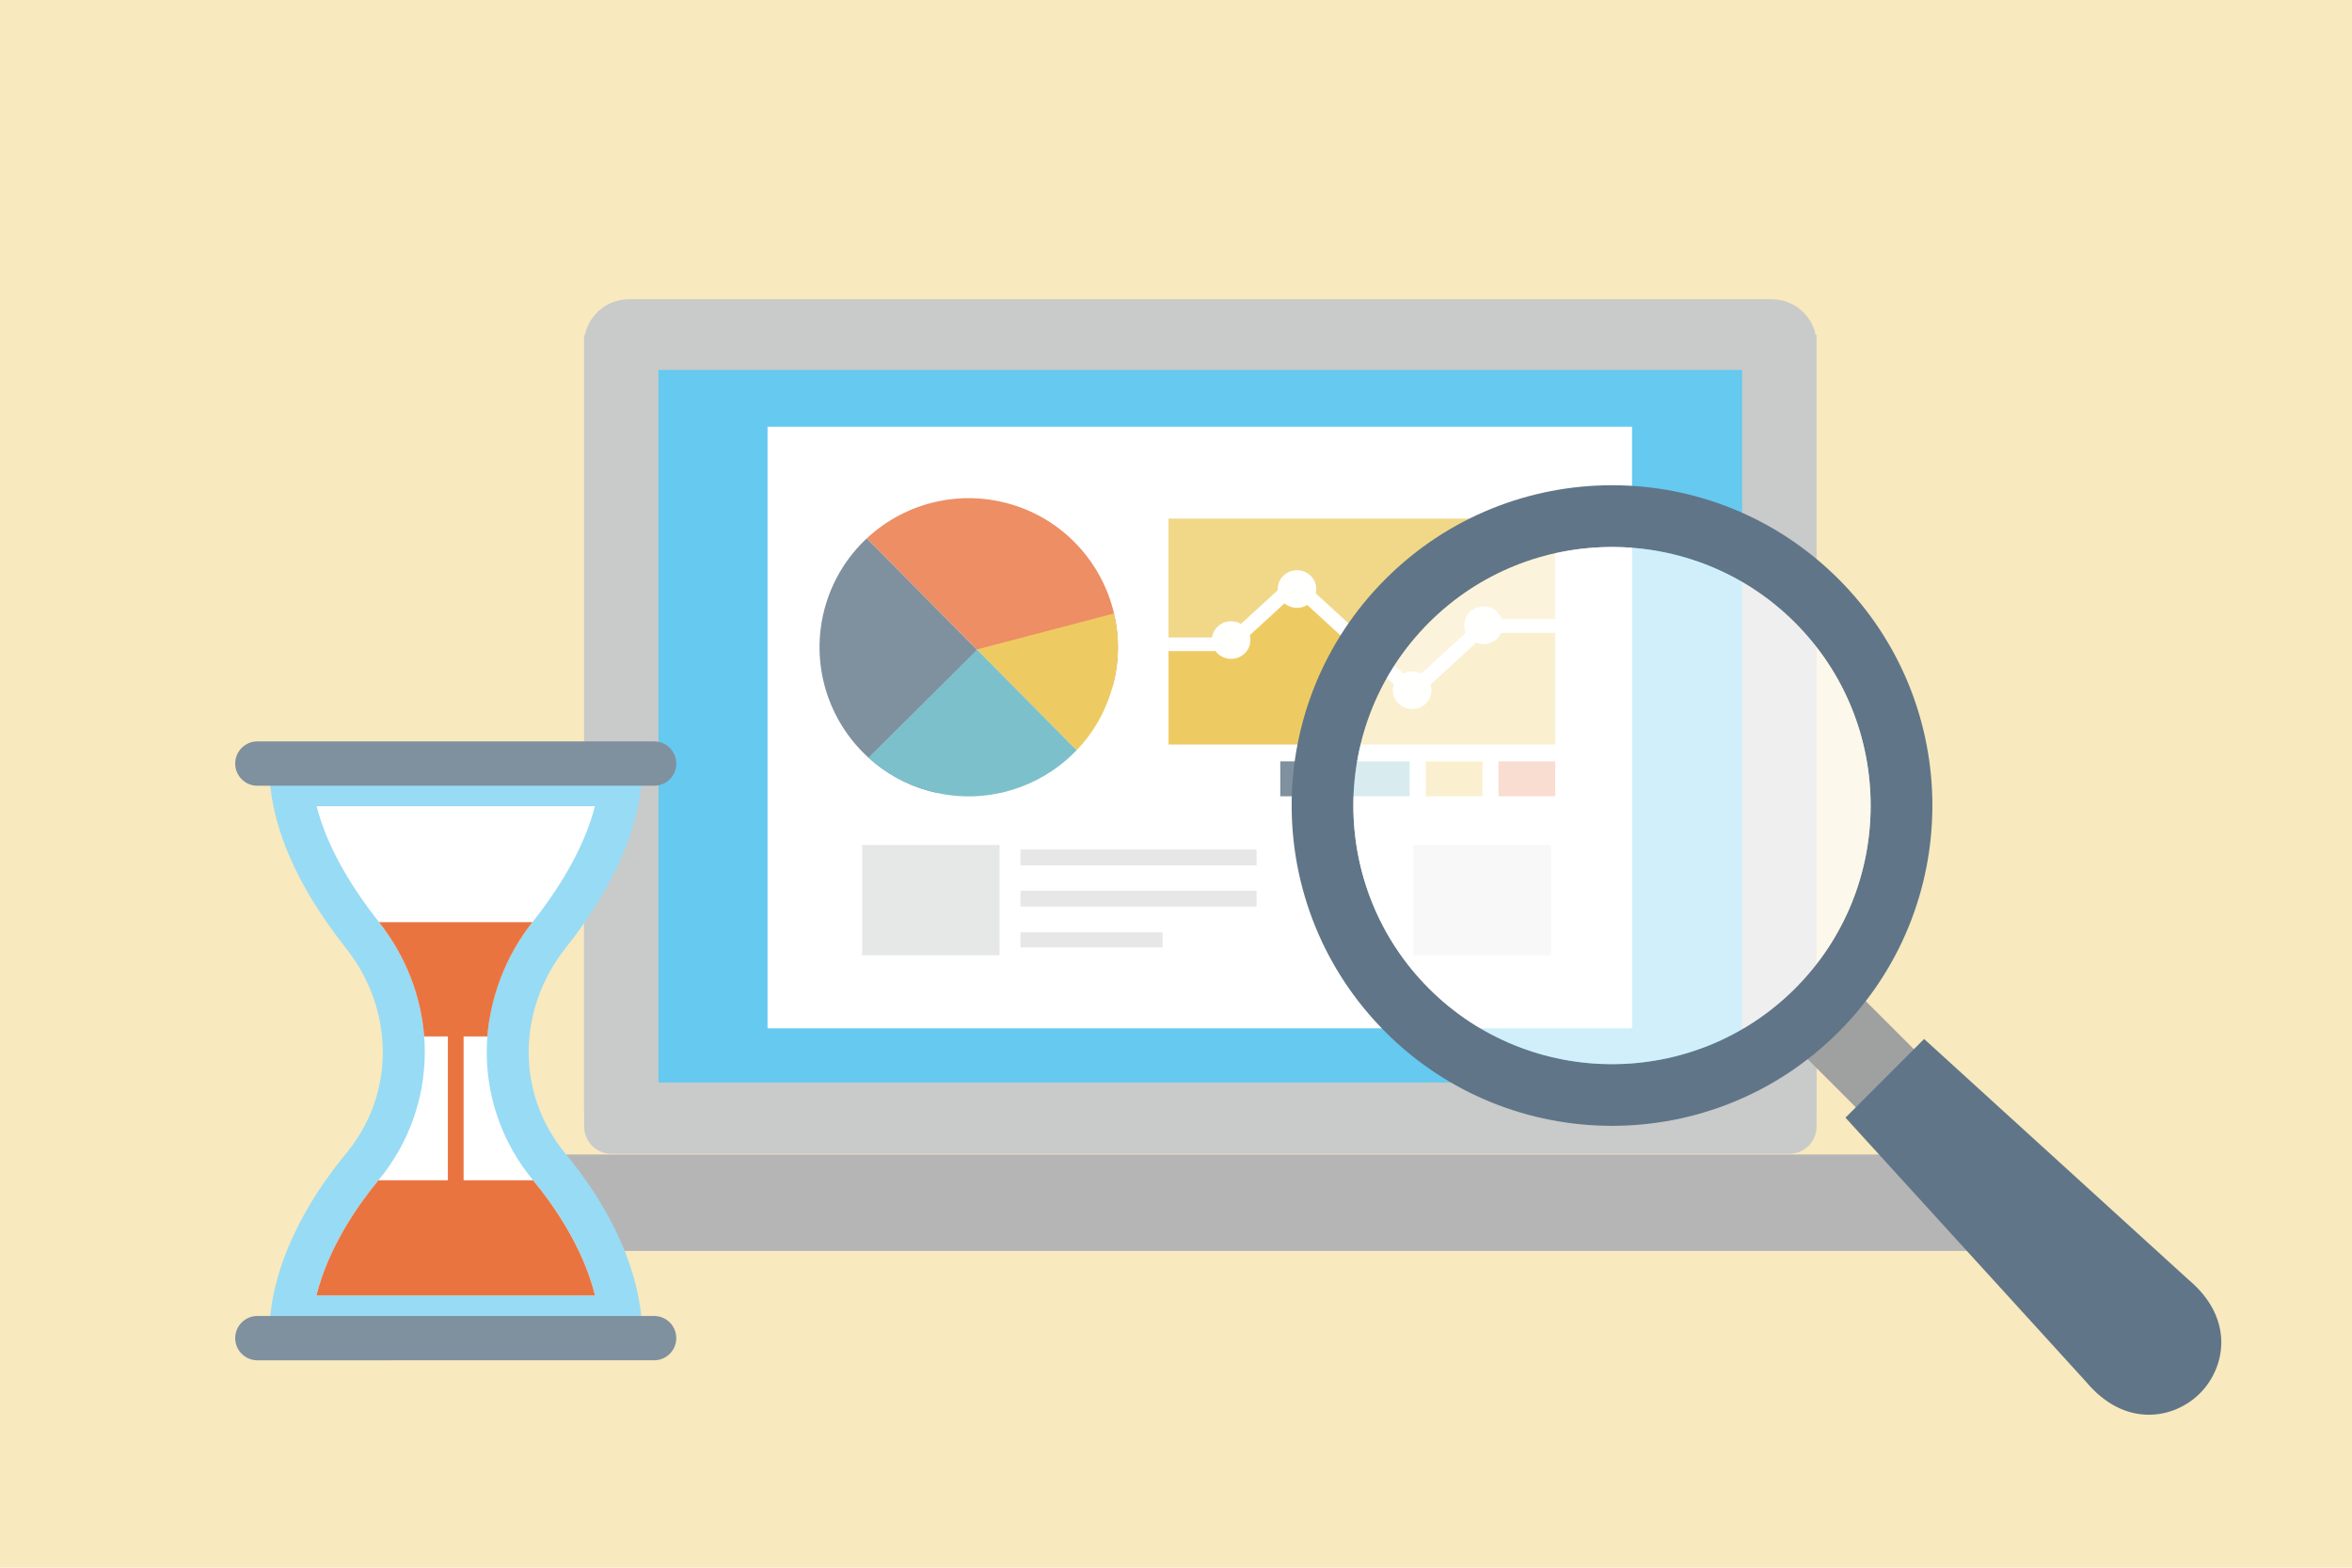 <?xml version="1.0" encoding="UTF-8"?>
<svg id="_レイヤー_1" data-name="レイヤー 1" xmlns="http://www.w3.org/2000/svg" width="450" height="300" viewBox="0 0 450 300">
  <defs>
    <style>
      .cls-1, .cls-2, .cls-3, .cls-4, .cls-5, .cls-6, .cls-7, .cls-8, .cls-9, .cls-10, .cls-11, .cls-12, .cls-13, .cls-14, .cls-15, .cls-16, .cls-17, .cls-18 {
        stroke-width: 0px;
      }

      .cls-1, .cls-12 {
        fill: #cfd0d0;
      }

      .cls-2 {
        fill: #fffffd;
      }

      .cls-3 {
        fill: #f1d788;
      }

      .cls-4 {
        fill: #ea7440;
      }

      .cls-5 {
        opacity: .7;
      }

      .cls-5, .cls-16 {
        fill: #fff;
      }

      .cls-6 {
        fill: #c9caca;
      }

      .cls-7 {
        fill: #eecb62;
      }

      .cls-8 {
        fill: #7cc0cc;
      }

      .cls-9 {
        fill: #7f909f;
      }

      .cls-10 {
        fill: #b5b5b6;
      }

      .cls-11 {
        fill: #98dbf5;
      }

      .cls-12, .cls-19 {
        opacity: .5;
      }

      .cls-13 {
        fill: #9fa0a0;
      }

      .cls-14 {
        fill: #607588;
      }

      .cls-15 {
        fill: #65c9f0;
      }

      .cls-17 {
        fill: #f8e9be;
      }

      .cls-18 {
        fill: #ed8e64;
      }
    </style>
  </defs>
  <rect class="cls-17" width="450" height="300"/>
  <g>
    <g>
      <g>
        <path class="cls-6" d="M347.56,143.09v72.47c0,2.9-2.35,5.24-5.21,5.24H116.96c-2.86,0-5.2-2.34-5.2-5.24v-72.47c0-2.91,2.34-5.25,5.2-5.25h225.39c2.86,0,5.21,2.34,5.21,5.25Z"/>
        <path class="cls-6" d="M347.56,64.1v148.41H111.75V64.1h.17c.79-3.9,4.28-6.83,8.38-6.83h218.69c4.11,0,7.59,2.92,8.39,6.83h.17Z"/>
        <path class="cls-10" d="M388.38,232.55v-11.62H70.91v11.62h.17c.8,3.9,4.28,6.84,8.39,6.84h300.35c4.11,0,7.59-2.93,8.39-6.84h.17Z"/>
        <rect class="cls-15" x="125.99" y="70.79" width="207.32" height="136.36"/>
      </g>
      <g>
        <rect class="cls-16" x="146.85" y="81.67" width="165.4" height="115.12"/>
        <g>
          <polygon class="cls-3" points="297.55 99.24 297.55 119.68 283.83 119.68 270.18 132.23 247.81 111.66 235.28 123.18 223.57 123.18 223.57 99.24 297.55 99.24"/>
          <polygon class="cls-7" points="297.55 119.68 297.55 142.47 223.57 142.47 223.57 123.18 235.28 123.18 247.81 111.66 270.18 132.23 283.83 119.68 297.55 119.68"/>
          <polygon class="cls-16" points="297.55 118.48 297.55 121.1 284.49 121.1 270.21 134.19 247.77 113.62 235.79 124.6 223.57 124.6 223.57 121.98 234.61 121.98 247.77 109.91 270.21 130.48 283.3 118.48 297.55 118.48"/>
          <path class="cls-2" d="M251.84,112.72c0,1.99-1.65,3.6-3.69,3.6s-3.69-1.61-3.69-3.6,1.65-3.6,3.69-3.6,3.69,1.61,3.69,3.6Z"/>
          <path class="cls-2" d="M287.52,119.65c0,1.99-1.65,3.6-3.69,3.6s-3.69-1.61-3.69-3.6,1.66-3.6,3.69-3.6,3.69,1.61,3.69,3.6Z"/>
          <path class="cls-2" d="M273.87,132.08c0,1.99-1.65,3.6-3.69,3.6s-3.69-1.61-3.69-3.6,1.65-3.6,3.69-3.6,3.69,1.61,3.69,3.6Z"/>
          <path class="cls-2" d="M239.23,122.48c0,1.98-1.65,3.6-3.69,3.6s-3.69-1.62-3.69-3.6,1.65-3.6,3.69-3.6,3.69,1.61,3.69,3.6Z"/>
        </g>
        <g>
          <rect class="cls-12" x="164.95" y="161.7" width="26.29" height="21.09"/>
          <rect class="cls-12" x="270.44" y="161.7" width="26.29" height="21.09"/>
          <g class="cls-19">
            <rect class="cls-1" x="195.25" y="178.41" width="27.17" height="2.9"/>
            <rect class="cls-1" x="195.25" y="162.56" width="45.16" height="3.04"/>
            <rect class="cls-1" x="195.25" y="170.45" width="45.16" height="3.04"/>
          </g>
        </g>
        <g>
          <path class="cls-18" d="M213.14,117.38c-1.1-4.69-3.37-9.02-6.58-12.59-3.2-3.57-7.34-6.38-12.18-7.99-.5-.17-1-.32-1.52-.46-4.54-1.24-9.12-1.31-13.43-.39-5.1,1.08-9.81,3.54-13.59,7.08l21.03,21.25,26,7.11c1.3-4.74,1.32-9.53.27-14Z"/>
          <path class="cls-7" d="M212.87,131.39c1.3-4.74,1.32-9.53.27-14l-26.27,6.9,19.11,19.3c3.18-3.31,5.59-7.45,6.89-12.19Z"/>
          <path class="cls-9" d="M177.81,151.39c-4.49-1.23-8.44-3.47-11.66-6.41-.04-.03-.07-.06-.1-.09-3.84-3.53-6.64-8.04-8.1-13.02-1.44-4.9-1.58-10.25-.14-15.54,1.45-5.28,4.29-9.81,8.02-13.3l21.03,21.25-7.51,27.48c-.52-.12-1.03-.24-1.54-.38Z"/>
          <path class="cls-8" d="M179.36,151.76c4.98,1.07,9.97.76,14.55-.69.04-.01.09-.03.12-.04,4.52-1.45,8.64-4.01,11.95-7.46l-19-19.2-.02-.08-.03.03-.05-.05-.04.14-20.68,20.56c3.22,2.94,7.17,5.18,11.66,6.41.51.14,1.03.26,1.54.38Z"/>
        </g>
        <g>
          <rect class="cls-18" x="286.7" y="145.69" width="10.85" height="6.69"/>
          <rect class="cls-7" x="272.79" y="145.69" width="10.84" height="6.69"/>
          <rect class="cls-8" x="258.87" y="145.69" width="10.84" height="6.69"/>
          <rect class="cls-9" x="244.95" y="145.69" width="10.85" height="6.69"/>
        </g>
      </g>
    </g>
    <g>
      <rect class="cls-13" x="355.58" y="185.59" width="15.71" height="47.15" transform="translate(-41.46 318.23) rotate(-45)"/>
      <path class="cls-14" d="M265.08,197.5c-23.93-23.94-23.94-62.75,0-86.69,23.94-23.94,62.75-23.94,86.68,0,23.94,23.94,23.94,62.75,0,86.68-23.94,23.94-62.75,23.94-86.69,0ZM343.43,119.15c-19.3-19.3-50.71-19.3-70.02,0-19.3,19.3-19.3,50.71,0,70.02,19.3,19.3,50.71,19.3,70.02,0,19.3-19.3,19.3-50.71,0-70.02Z"/>
      <path class="cls-5" d="M343.43,119.15c-19.3-19.3-50.71-19.3-70.02,0-19.3,19.3-19.3,50.71,0,70.02,19.3,19.3,50.71,19.3,70.02,0,19.3-19.3,19.3-50.71,0-70.02Z"/>
      <path class="cls-14" d="M368.14,198.83l50.51,46c9.02,7.52,7.14,16.92,2.25,21.81-4.89,4.89-14.29,6.77-21.81-2.25l-46-50.51,15.04-15.05Z"/>
    </g>
    <g>
      <path class="cls-11" d="M122.91,255.95c0-13.92-7.65-26.64-14.73-35.2-9.6-11.6-9.15-27.7,0-39.29,6.91-8.76,14.73-21.28,14.73-35.2H51.48c0,13.92,7.82,26.44,14.73,35.2,9.15,11.6,9.6,27.7,0,39.29-7.08,8.56-14.73,21.28-14.73,35.2h71.44Z"/>
      <path class="cls-16" d="M60.54,247.91c2.33-9.36,8.09-17.49,11.86-22.04,11.79-14.24,11.83-34.55.12-49.4-6.17-7.82-10.17-15.25-11.94-22.18h53.24c-1.78,6.93-5.77,14.36-11.94,22.18-11.72,14.85-11.67,35.16.12,49.4,3.77,4.55,9.53,12.67,11.86,22.04h-53.31Z"/>
      <path class="cls-4" d="M101.99,225.87c3.77,4.55,9.53,12.67,11.86,22.04h-53.31c2.33-9.36,8.09-17.49,11.86-22.04h29.59Z"/>
      <path class="cls-4" d="M101.87,176.47c-5.13,6.49-8,14.25-8.63,21.87h-12.09c-.59-7.69-3.47-15.32-8.64-21.87h29.36Z"/>
      <path class="cls-9" d="M129.39,146.12c0,2.34-1.9,4.24-4.24,4.24H49.24c-2.34,0-4.24-1.9-4.24-4.24h0c0-2.34,1.9-4.24,4.24-4.24h75.91c2.34,0,4.24,1.9,4.24,4.24h0Z"/>
      <path class="cls-9" d="M129.39,256.07c0,2.34-1.9,4.24-4.24,4.24H49.24c-2.34,0-4.24-1.9-4.24-4.24h0c0-2.34,1.9-4.24,4.24-4.24h75.91c2.34,0,4.24,1.9,4.24,4.24h0Z"/>
      <rect class="cls-4" x="85.69" y="189.85" width="3.01" height="39.85"/>
    </g>
  </g>
</svg>